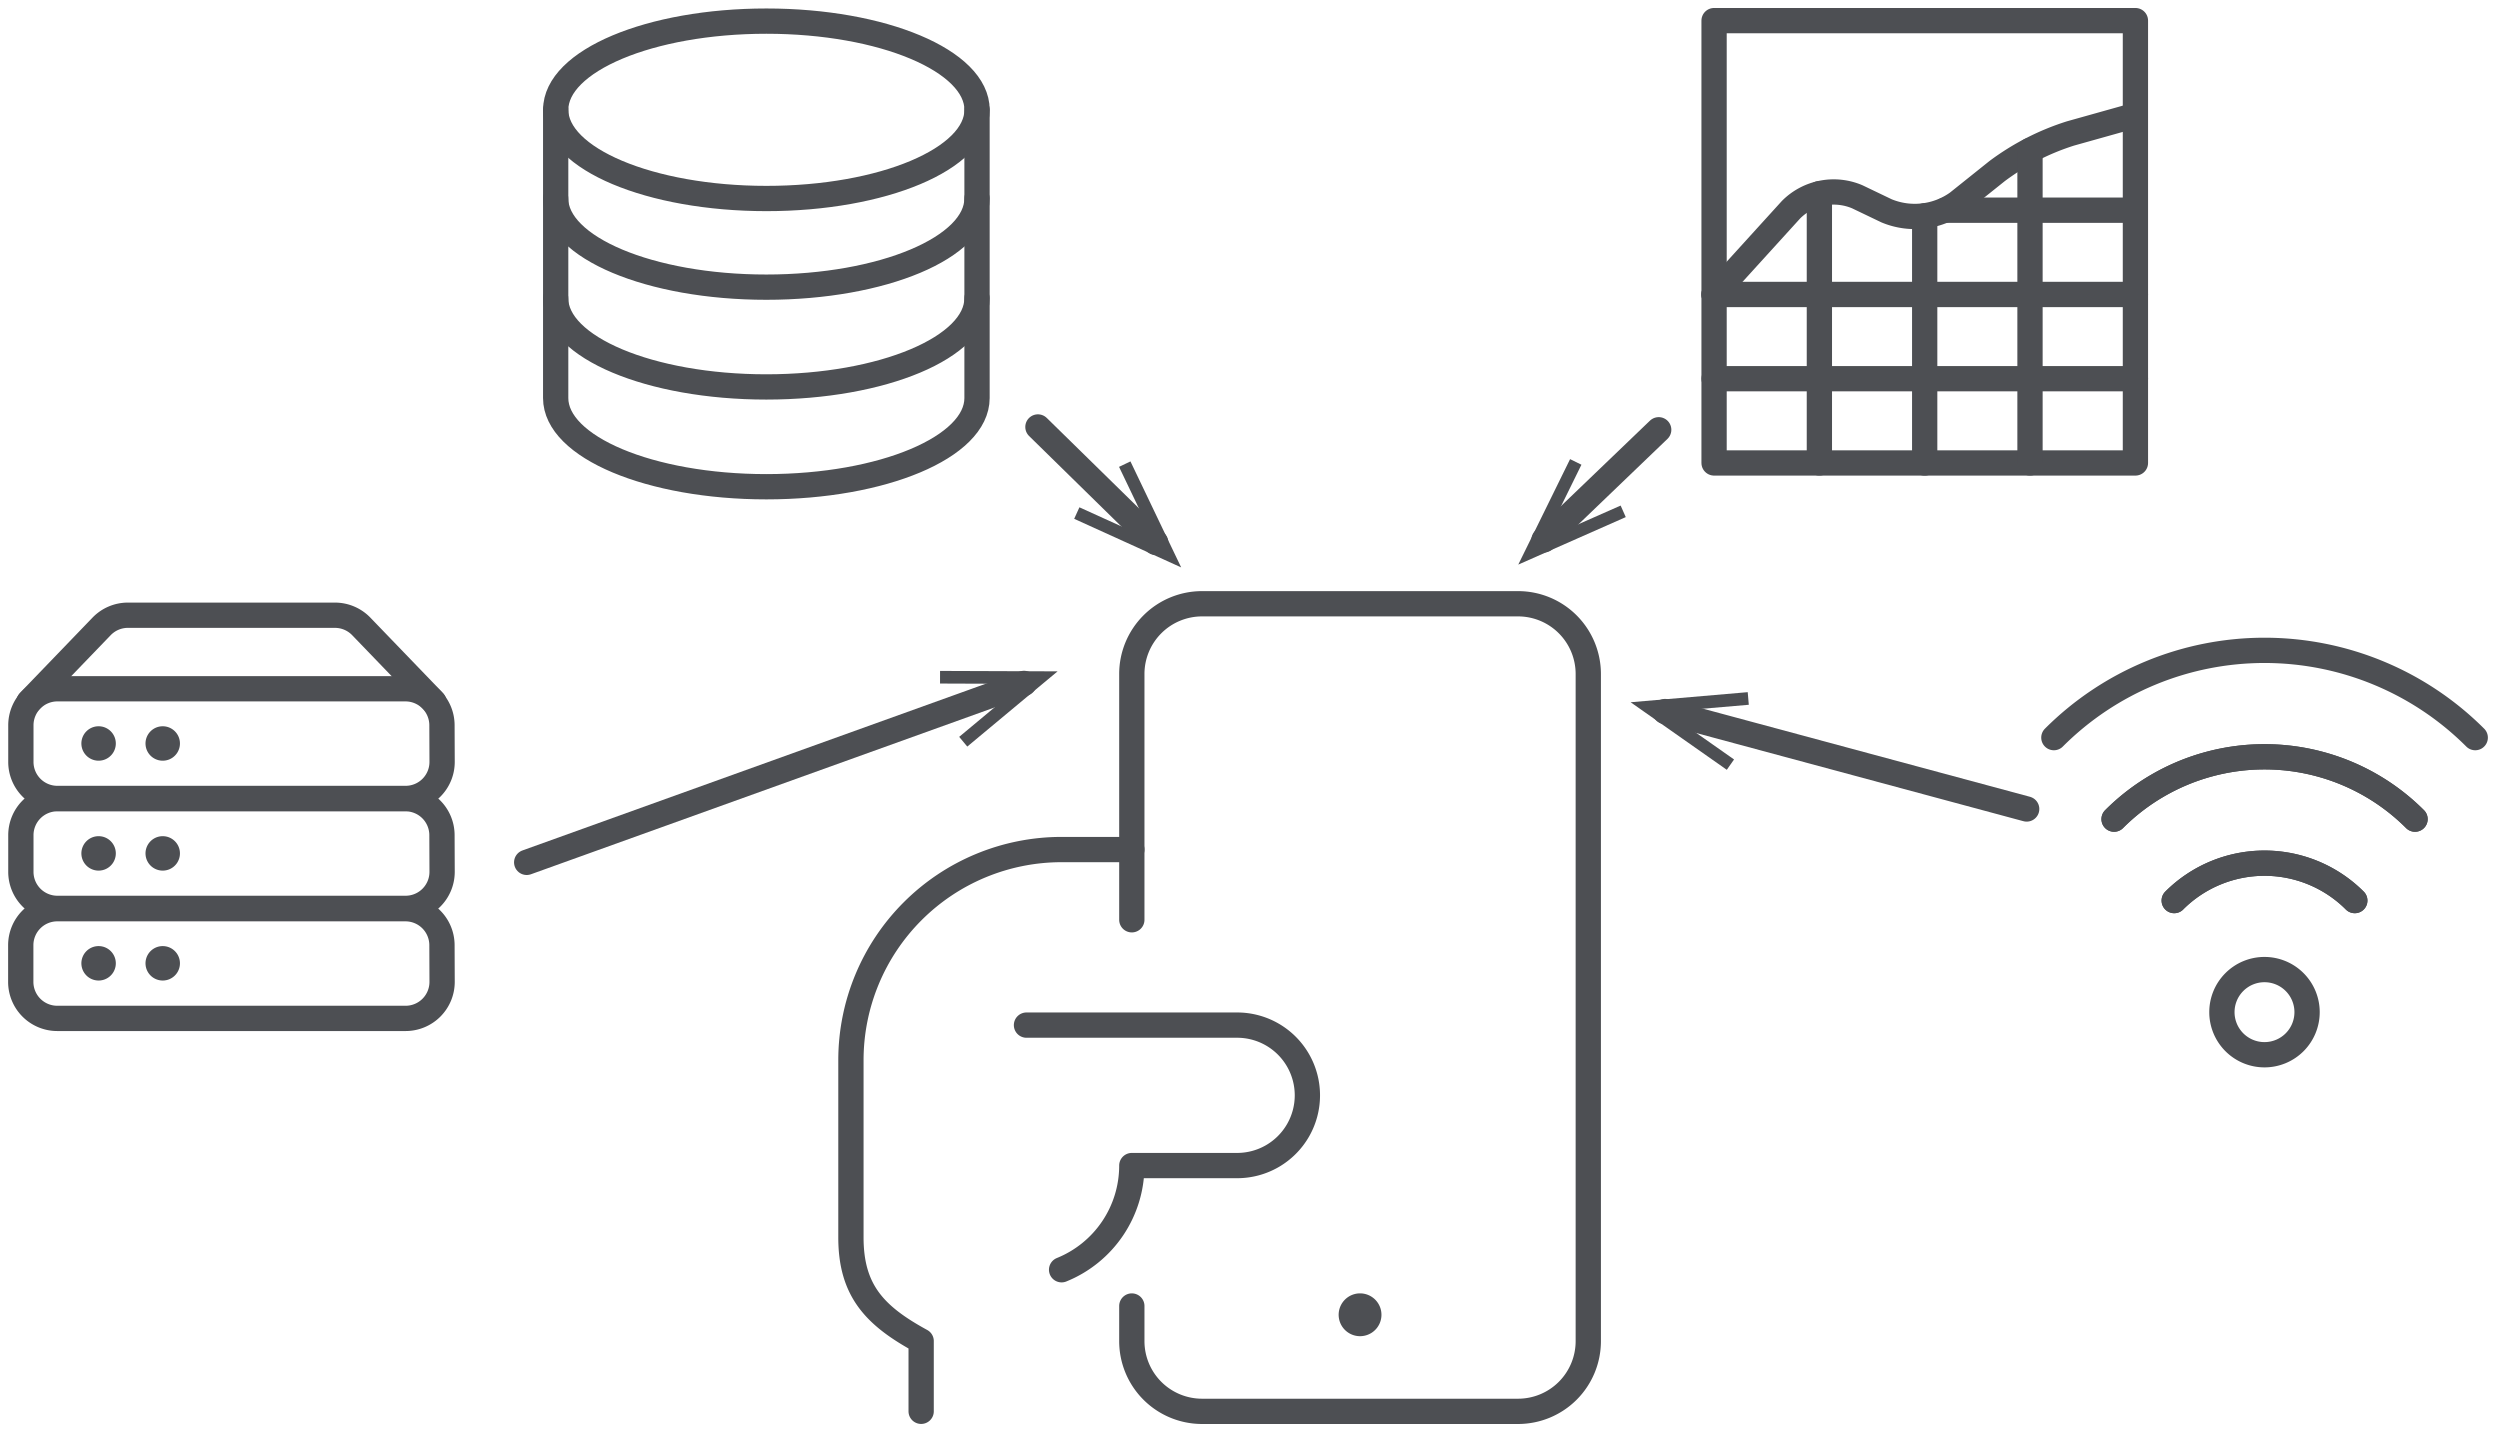 <svg id="Lager_1" data-name="Lager 1" xmlns="http://www.w3.org/2000/svg" width="890" height="509.5" viewBox="0 0 890 509.5"><defs><style>.cls-1{fill:#fff;}.cls-2{fill:none;stroke:#4d4f53;stroke-linecap:round;stroke-linejoin:round;stroke-width:9px;}.cls-3{fill:#4d4f53;}</style></defs><rect class="cls-1" width="890" height="509.5"/><path class="cls-2" d="M753.61,292.11a75.75,75.75,0,0,1,107.14,0" transform="translate(-1 -0.5)"/><path class="cls-2" d="M882.18,263.09a106.07,106.07,0,0,0-150,0h0" transform="translate(-1 -0.5)"/><path class="cls-2" d="M775,321.1a45.46,45.46,0,0,1,64.28,0h0" transform="translate(-1 -0.5)"/><path class="cls-2" d="M860.75,292.11a75.75,75.75,0,0,0-107.14,0" transform="translate(-1 -0.5)"/><path class="cls-2" d="M839.33,321.1a45.47,45.47,0,0,0-64.29,0h0" transform="translate(-1 -0.5)"/><path class="cls-2" d="M792,360.82a15.16,15.16,0,1,0,15.16-15.15A15.15,15.15,0,0,0,792,360.82Z" transform="translate(-1 -0.5)"/><path class="cls-2" d="M155.43,250.3l-25.8-26.78a13.05,13.05,0,0,0-9.4-4H46.54a13,13,0,0,0-9.39,4L11.35,250.3" transform="translate(-1 -0.5)"/><path class="cls-2" d="M158.39,271.7a13,13,0,0,1-13,13.05H21.43a13,13,0,0,1-13-13.05v-13a13,13,0,0,1,13-13H145.34a13,13,0,0,1,13,13Z" transform="translate(-1 -0.5)"/><path class="cls-2" d="M158.39,310.83a13,13,0,0,1-13,13.05H21.43a13,13,0,0,1-13-13.05v-13a13,13,0,0,1,13-13H145.34a13,13,0,0,1,13,13Z" transform="translate(-1 -0.5)"/><path class="cls-2" d="M36.1,263.55a1.63,1.63,0,1,0,1.63,1.63,1.63,1.63,0,0,0-1.63-1.63h0" transform="translate(-1 -0.5)"/><path class="cls-2" d="M58.93,263.55a1.63,1.63,0,1,0,1.63,1.63,1.63,1.63,0,0,0-1.63-1.63h0" transform="translate(-1 -0.5)"/><path class="cls-2" d="M36.1,302.68a1.63,1.63,0,1,0,1.63,1.63,1.63,1.63,0,0,0-1.63-1.63h0" transform="translate(-1 -0.5)"/><path class="cls-2" d="M58.93,302.68a1.63,1.63,0,1,0,1.63,1.63,1.63,1.63,0,0,0-1.63-1.63h0" transform="translate(-1 -0.5)"/><path class="cls-2" d="M158.39,350a13,13,0,0,1-13,13.05H21.43A13,13,0,0,1,8.39,350v-13a13,13,0,0,1,13-13H145.34a13,13,0,0,1,13,13Z" transform="translate(-1 -0.5)"/><path class="cls-2" d="M36.1,341.81a1.63,1.63,0,1,0,1.63,1.63,1.63,1.63,0,0,0-1.63-1.63h0" transform="translate(-1 -0.5)"/><path class="cls-2" d="M58.93,341.81a1.63,1.63,0,1,0,1.63,1.63,1.63,1.63,0,0,0-1.63-1.63h0" transform="translate(-1 -0.5)"/><path class="cls-2" d="M403.93,327.94v-87.5a25,25,0,0,1,25-25h112.5a25,25,0,0,1,25,25v237.5a25,25,0,0,1-25,25H428.93a25,25,0,0,1-25-25v-12.5" transform="translate(-1 -0.5)"/><path class="cls-2" d="M378.93,452.53a40,40,0,0,0,25-37.09h37.5a25,25,0,0,0,0-50h-75" transform="translate(-1 -0.5)"/><path class="cls-2" d="M403.93,302.94h-25a75,75,0,0,0-75,75V441c0,18.91,8.4,27.87,25,36.92v25" transform="translate(-1 -0.5)"/><path class="cls-2" d="M487.39,466.36a3.12,3.12,0,1,1-4.42,0,3.11,3.11,0,0,1,4.42,0" transform="translate(-1 -0.5)"/><path class="cls-2" d="M198.83,39.58c0,17.44,33.56,31.58,75,31.59s75-14.13,75-31.57v0c0-17.44-33.56-31.58-75-31.58s-75,14.13-75,31.57Z" transform="translate(-1 -0.5)"/><path class="cls-2" d="M348.81,71.15c0,17.45-33.58,31.58-75,31.58s-75-14.13-75-31.58" transform="translate(-1 -0.5)"/><path class="cls-2" d="M348.81,106.68c0,17.44-33.58,31.57-75,31.57s-75-14.13-75-31.57" transform="translate(-1 -0.5)"/><path class="cls-2" d="M198.82,39.58V142.2c0,17.45,33.58,31.58,75,31.58s75-14.13,75-31.58V39.58" transform="translate(-1 -0.5)"/><path class="cls-2" d="M611.21,7.84h150V165.31h-150Z" transform="translate(-1 -0.5)"/><path class="cls-2" d="M611.18,105.33l27.4-30.15a21.44,21.44,0,0,1,23.62-4.62l10.43,5a26.18,26.18,0,0,0,25.24-2.88l14.07-11.25A88,88,0,0,1,738.13,48l23-6.45" transform="translate(-1 -0.5)"/><path class="cls-2" d="M648.7,69.47v95.84" transform="translate(-1 -0.5)"/><path class="cls-2" d="M686.19,77.33v88" transform="translate(-1 -0.5)"/><path class="cls-2" d="M723.68,54.06V165.31" transform="translate(-1 -0.5)"/><path class="cls-2" d="M611.21,105.33h150" transform="translate(-1 -0.5)"/><path class="cls-2" d="M693.45,75.33h67.73" transform="translate(-1 -0.5)"/><path class="cls-2" d="M611.21,135.32h150" transform="translate(-1 -0.5)"/><line class="cls-2" x1="187.5" y1="307" x2="364.54" y2="243.3"/><polygon class="cls-3" points="344.35 265.78 341.47 262.32 364.12 243.45 334.65 243.34 334.66 238.85 376.5 239 344.35 265.78"/><line class="cls-2" x1="721.5" y1="288" x2="592.78" y2="253.31"/><polygon class="cls-3" points="622.19 246.41 622.57 250.9 593.2 253.42 617.32 270.37 614.74 274.05 580.5 250 622.19 246.41"/><line class="cls-2" x1="369.5" y1="152" x2="411.42" y2="193.1"/><polygon class="cls-3" points="382.41 184.7 384.27 180.6 411.11 192.79 398.38 166.2 402.44 164.26 420.5 202 382.41 184.7"/><line class="cls-2" x1="590.5" y1="153" x2="549.67" y2="192.19"/><polygon class="cls-3" points="558.95 163.45 562.99 165.44 549.99 191.89 576.95 179.98 578.77 184.09 540.5 201 558.95 163.45"/></svg>